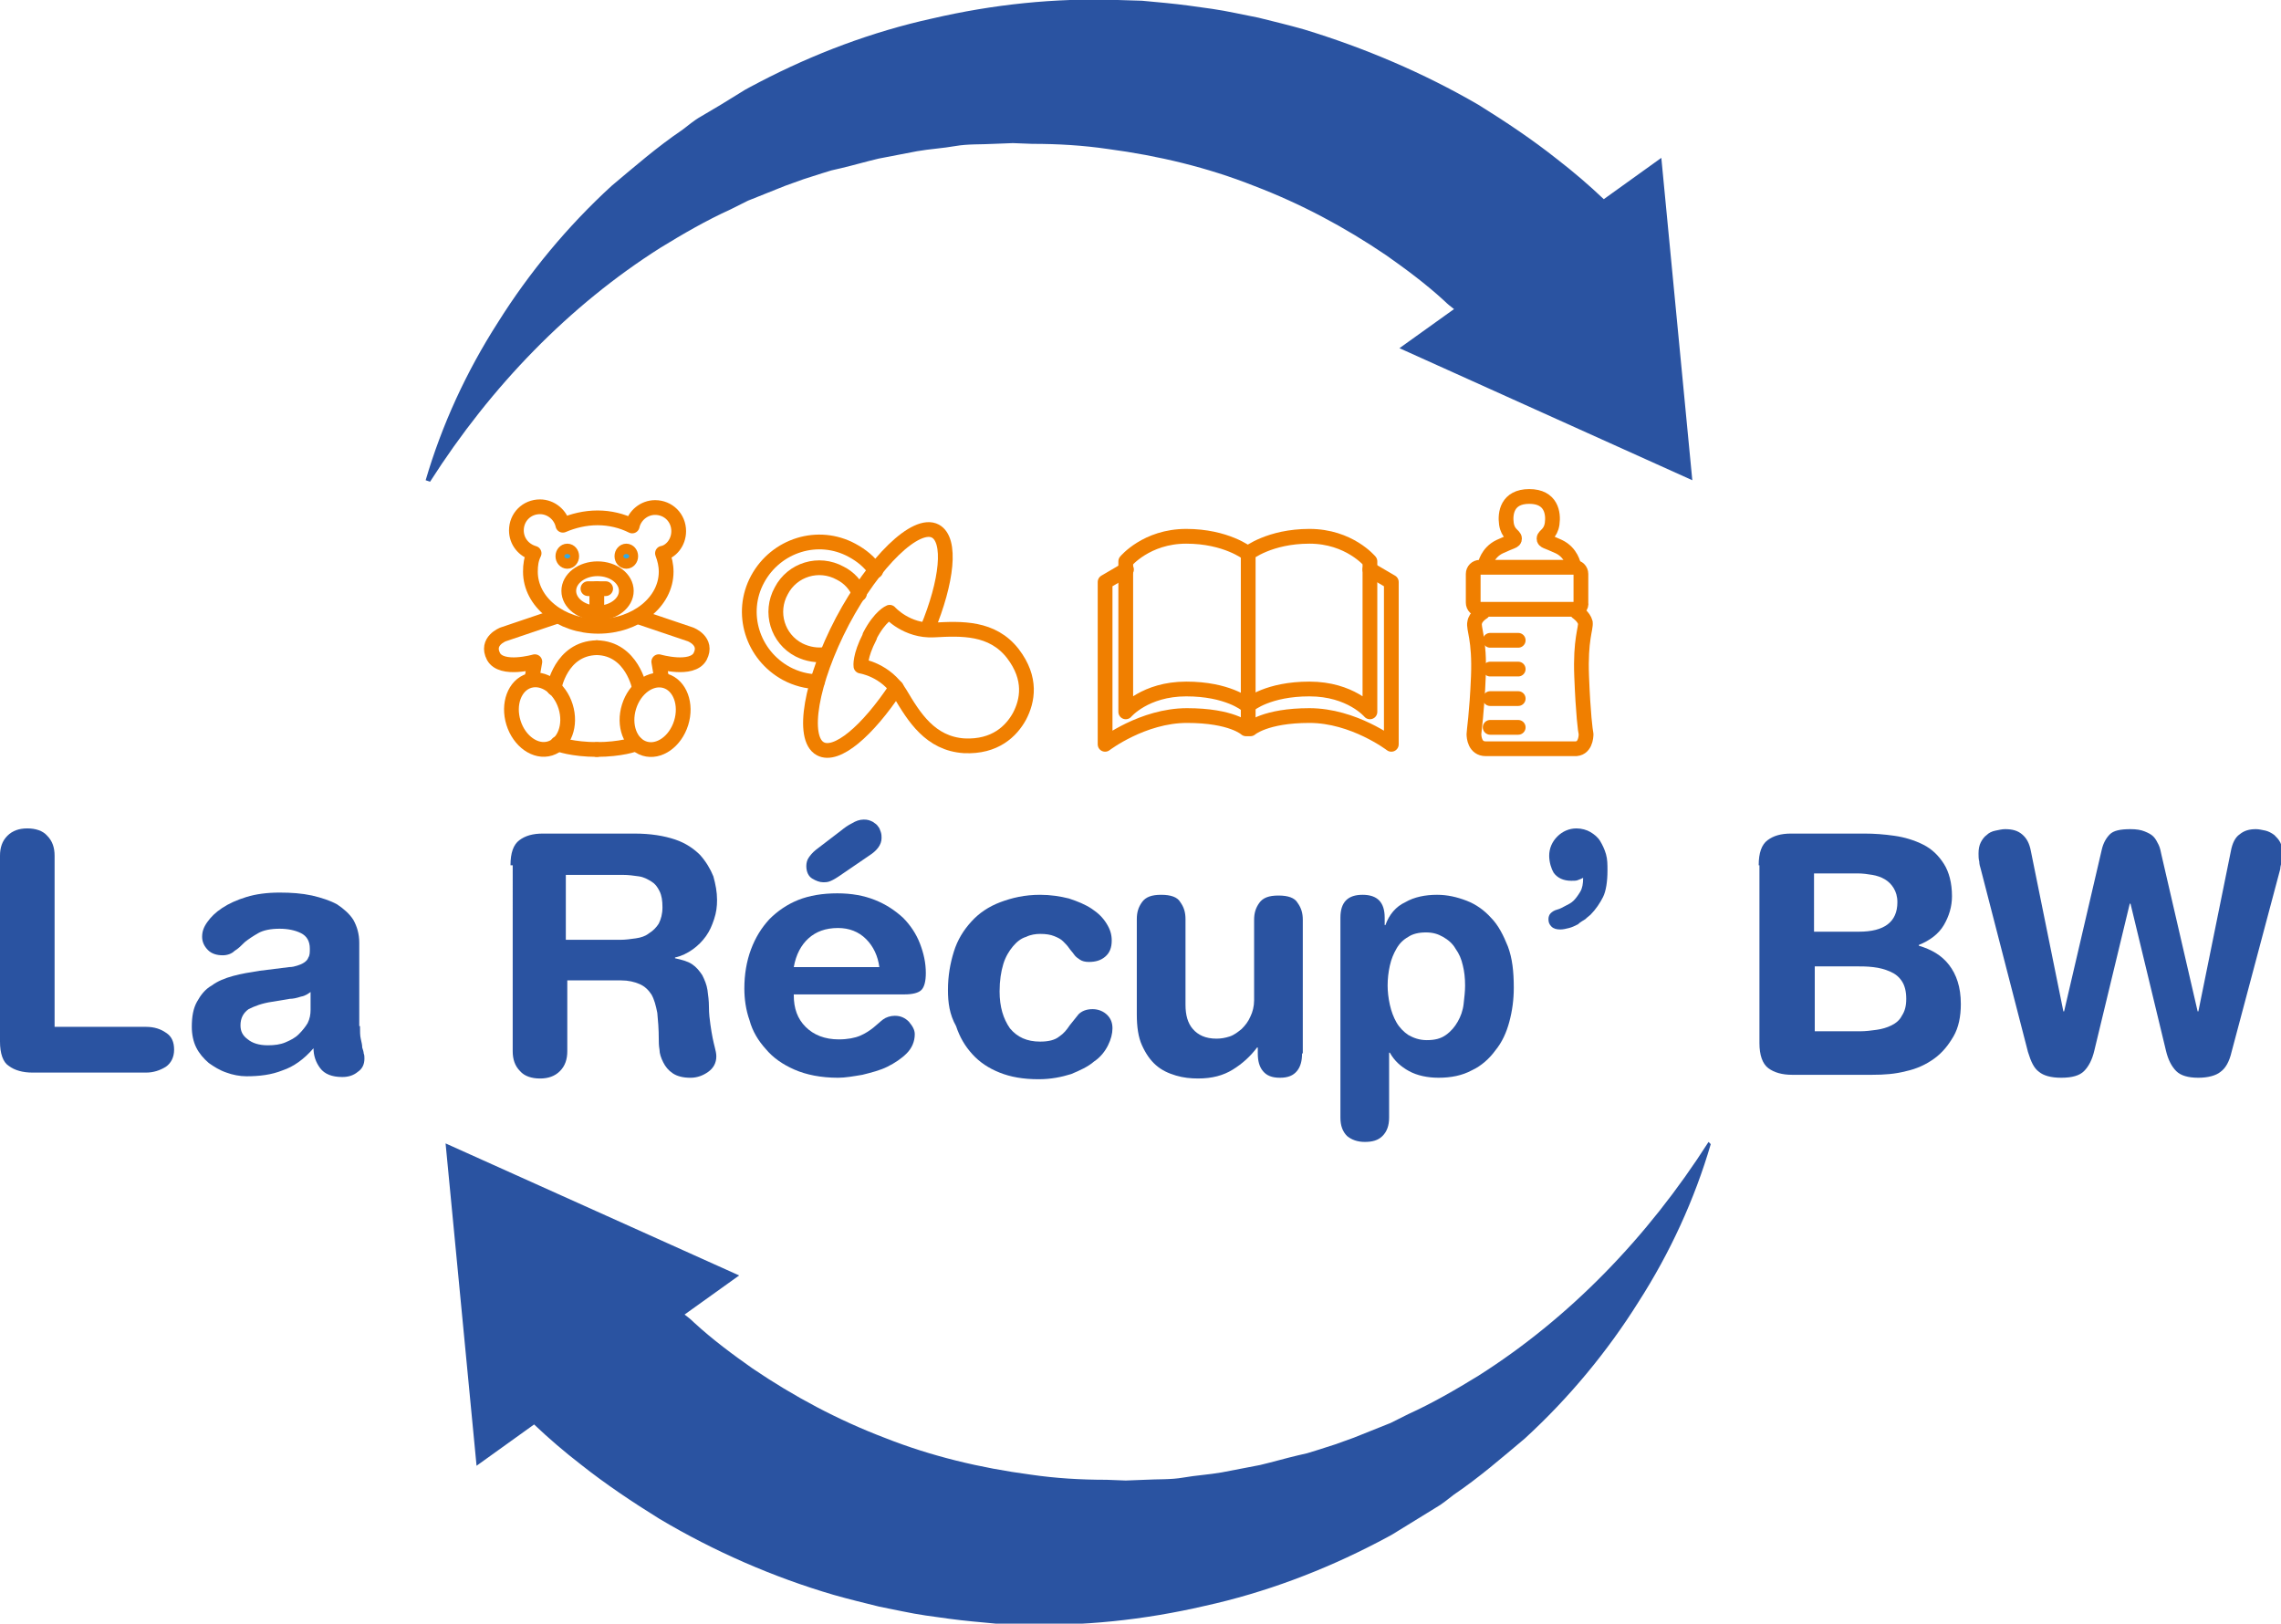 <?xml version="1.0" encoding="UTF-8"?>
<!-- Generator: Adobe Illustrator 26.2.1, SVG Export Plug-In . SVG Version: 6.00 Build 0)  -->
<svg xmlns="http://www.w3.org/2000/svg" xmlns:xlink="http://www.w3.org/1999/xlink" version="1.1" id="Calque_1" x="0px" y="0px" viewBox="0 0 309.2 220.1" style="enable-background:new 0 0 309.2 220.1;" xml:space="preserve">
<style type="text/css">
	.st0{fill:#2A53A1;}
	.st1{fill:none;stroke:#F07F00;stroke-width:2;stroke-linecap:round;stroke-linejoin:round;stroke-miterlimit:10;}
	.st2{fill:#36A9E1;stroke:#F07F00;stroke-width:2;stroke-miterlimit:10;}
</style>
<path class="st0" d="M229.4,65.1l-4.2-43.7l-7.8,5.6c-2-1.9-4.1-3.7-6.3-5.4c-3.4-2.7-7-5.1-10.7-7.4C193,9.9,185,6.5,176.8,4  c-2.1-0.6-4.2-1.1-6.2-1.6c-2.1-0.4-4.2-0.9-6.3-1.2c-2.1-0.3-4.2-0.6-6.3-0.8l-3.2-0.3L151.5,0c-8.5-0.3-16.9,0.6-25.1,2.5  c-8.2,1.8-16.1,4.8-23.4,8.6c-0.9,0.5-1.8,0.9-2.7,1.5l-2.6,1.6L95,15.8c-0.9,0.5-1.7,1.2-2.5,1.8c-3.4,2.3-6.5,5-9.6,7.6  c-6,5.5-11.2,11.8-15.4,18.5c-4.3,6.7-7.6,13.9-9.8,21.4l0.6,0.2c8.3-13,18.9-23.9,31.2-31.7c3.1-1.9,6.2-3.7,9.5-5.2  c0.8-0.4,1.6-0.8,2.4-1.2l2.5-1l2.5-1c0.8-0.3,1.7-0.6,2.5-0.9l2.5-0.8l1.3-0.4l1.3-0.3c1.7-0.4,3.4-0.9,5.1-1.3l5.2-1  c1.7-0.3,3.5-0.4,5.2-0.7c1.7-0.3,3.5-0.2,5.2-0.3l2.6-0.1l2.6,0.1c3.5,0,6.9,0.2,10.3,0.7c6.8,0.9,13.5,2.5,19.8,5  c6.3,2.4,12.3,5.6,17.9,9.4c2.7,1.9,5.4,3.9,7.9,6.2c0.4,0.4,0.9,0.8,1.3,1.1l-7.4,5.3L229.4,65.1z"></path>
<path class="st0" d="M231.6,154.8c-8.3,13-18.9,23.9-31.2,31.7c-3.1,1.9-6.2,3.7-9.5,5.2c-0.8,0.4-1.6,0.8-2.4,1.2l-2.5,1l-2.5,1  c-0.8,0.3-1.7,0.6-2.5,0.9l-2.5,0.8l-1.3,0.4l-1.3,0.3c-1.7,0.4-3.4,0.9-5.1,1.3l-5.2,1c-1.7,0.3-3.5,0.4-5.2,0.7  c-1.7,0.3-3.5,0.2-5.2,0.3l-2.6,0.1l-2.6-0.1c-3.5,0-6.9-0.2-10.3-0.7c-6.8-0.9-13.5-2.5-19.8-5c-6.3-2.4-12.3-5.6-17.9-9.4  c-2.7-1.9-5.4-3.9-7.9-6.2c-0.4-0.4-0.9-0.8-1.3-1.1l7.4-5.3L60.4,155l4.2,43.7l7.8-5.6c2,1.9,4.1,3.7,6.3,5.4  c3.4,2.7,7,5.1,10.7,7.4c7.4,4.4,15.4,7.9,23.6,10.3c2.1,0.6,4.2,1.1,6.2,1.6c2.1,0.4,4.2,0.9,6.3,1.2c2.1,0.3,4.2,0.6,6.3,0.8  l3.2,0.3l3.2,0.1c8.5,0.3,16.9-0.6,25.1-2.5c8.2-1.8,16.1-4.8,23.4-8.6c0.9-0.5,1.8-0.9,2.7-1.5l2.6-1.6l2.6-1.6  c0.9-0.5,1.7-1.2,2.5-1.8c3.4-2.3,6.5-5,9.6-7.6c6-5.5,11.2-11.8,15.4-18.5c4.3-6.7,7.6-13.9,9.8-21.4L231.6,154.8z"></path>
<g>
	<path class="st1" d="M213.5,82.6h-12.2h-0.7c-0.5,0-0.9-0.4-0.9-0.9v-3.9c0-0.5,0.4-0.9,0.9-0.9h12.8c0.5,0,0.9,0.4,0.9,0.9v3.9   C214.4,82.2,214,82.6,213.5,82.6z"></path>
	<path class="st1" d="M213.3,76.6c0,0-0.3-1.7-2-2.5c-1.7-0.8-2-0.7-2-1.1c0-0.4,0.9-0.6,1.1-2s-0.1-3.7-3.1-3.7s-3.3,2.3-3.1,3.7   c0.2,1.4,1.1,1.6,1.1,2c0,0.4-0.3,0.3-2,1.1c-1.7,0.8-2,2.5-2,2.5"></path>
	<path class="st1" d="M213.8,83c0,0,0.9,0.6,1.1,1.4c0.1,0.8-0.7,2.3-0.5,7.3c0.2,5.1,0.5,7.4,0.6,7.8c0,0.4-0.1,2.1-1.6,2   c-1.5,0-6,0-6,0h0c0,0-4.5,0-6,0c-1.5,0-1.6-1.6-1.6-2c0-0.4,0.4-2.8,0.6-7.8c0.2-5.1-0.7-6.5-0.5-7.3c0.1-0.8,1.1-1.4,1.1-1.4"></path>
	<line class="st1" x1="202" y1="86.8" x2="205.8" y2="86.8"></line>
	<line class="st1" x1="202" y1="90.7" x2="205.8" y2="90.7"></line>
	<line class="st1" x1="202" y1="94.7" x2="205.8" y2="94.7"></line>
	<line class="st1" x1="202" y1="98.6" x2="205.8" y2="98.6"></line>
</g>
<g>
	<path class="st1" d="M169.4,95.5c0,0,2.5-2.1,8.1-2.1c5.6,0,8.2,3.1,8.2,3.1V76.1c0,0-2.8-3.4-8.2-3.4c-5.4,0-8.3,2.3-8.3,2.3h-0.1   c0,0-2.9-2.3-8.3-2.3s-8.2,3.4-8.2,3.4v20.4c0,0,2.6-3.1,8.2-3.1c5.6,0,8.1,2.1,8.1,2.1H169.4z"></path>
	<path class="st1" d="M185.7,77.2l2.9,1.7v22c0,0-5.1-3.9-11.1-3.9c-6,0-8,1.8-8,1.8h-0.6c0,0-1.9-1.8-8-1.8c-6,0-11.1,3.9-11.1,3.9   v-22l2.9-1.7"></path>
	<line class="st1" x1="169.2" y1="75" x2="169.2" y2="95.5"></line>
	<line class="st1" x1="169.2" y1="95.5" x2="169.2" y2="98.7"></line>
</g>
<g>
	<path class="st1" d="M117.9,86.3c-1.4,2.7-1.2,4-1.2,4s3.4,0.5,5.3,3.7c1.9,3.2,4.1,6.8,8.7,7.1c4.2,0.2,6.4-2,7.5-4   c1.1-2.1,1.7-5.1-0.9-8.5c-2.8-3.6-7-3.4-10.7-3.2c-3.7,0.2-6-2.4-6-2.4s-1.3,0.5-2.7,3.2L117.9,86.3z"></path>
	<path class="st1" d="M121.5,93.2c-3.9,5.9-8.1,9.5-10.3,8.3c-2.6-1.4-1.3-9.1,3-17.3c4.3-8.1,10-13.6,12.6-12.2   c2.2,1.2,1.6,6.8-1.1,13.3"></path>
	<path class="st1" d="M112,88.7c-1.2,0.2-2.5,0-3.7-0.6c-2.9-1.5-4-5.1-2.4-8c1.5-2.9,5.1-4,8-2.4c1.2,0.6,2.1,1.6,2.6,2.8"></path>
	<path class="st1" d="M110.8,92.4c-1.4,0-2.9-0.4-4.2-1.1c-4.6-2.5-6.4-8.2-3.9-12.8s8.2-6.4,12.8-3.9c1.3,0.7,2.4,1.6,3.2,2.8"></path>
</g>
<g>
	<path class="st1" d="M92,72c0-1.8-1.4-3.2-3.2-3.2c-1.5,0-2.8,1.1-3.1,2.5c-1.4-0.7-3-1.1-4.7-1.1c-1.7,0-3.3,0.4-4.7,1   c-0.3-1.4-1.6-2.5-3.1-2.5c-1.8,0-3.2,1.4-3.2,3.2c0,1.5,1,2.7,2.4,3.1c-0.4,0.8-0.5,1.6-0.5,2.5c0,4.1,4.1,7.4,9.2,7.4   c5.1,0,9.2-3.3,9.2-7.4c0-0.9-0.2-1.7-0.5-2.5C90.9,74.8,92,73.6,92,72z"></path>
	<ellipse class="st1" cx="81" cy="80.1" rx="3.9" ry="3"></ellipse>
	<path class="st1" d="M75.3,83.6L68.2,86c0,0-2.4,0.9-1.3,3c1.1,2,5.6,0.7,5.6,0.7L72.1,92"></path>
	<path class="st1" d="M75.6,100.8c0,0.1,2.1,0.8,5.3,0.8"></path>
	<ellipse transform="matrix(0.955 -0.297 0.297 0.955 -25.451 26.046)" class="st1" cx="73.1" cy="96.9" rx="3.7" ry="4.8"></ellipse>
	<ellipse transform="matrix(0.297 -0.955 0.955 0.297 -30.112 152.923)" class="st1" cx="88.8" cy="96.9" rx="4.8" ry="3.7"></ellipse>
	<path class="st1" d="M75.1,93.3c0,0,0.9-5.4,5.8-5.5"></path>
	<line class="st1" x1="79.7" y1="79.8" x2="80.9" y2="79.8"></line>
	<path class="st1" d="M86.5,83.6l7.1,2.4c0,0,2.4,0.9,1.3,3c-1.1,2-5.6,0.7-5.6,0.7l0.4,2.4"></path>
	<path class="st1" d="M86.2,100.8c0,0.1-2.1,0.8-5.3,0.8"></path>
	<path class="st1" d="M86.7,93.3c0,0-1-5.4-5.8-5.5"></path>
	<polyline class="st1" points="82.1,79.8 80.9,79.8 80.9,82.6  "></polyline>
	<ellipse class="st2" cx="76.9" cy="75.4" rx="0.6" ry="0.7"></ellipse>
	<ellipse class="st2" cx="84.9" cy="75.4" rx="0.6" ry="0.7"></ellipse>
</g>
<g>
	<path class="st0" d="M69.2,117.3c0-1.7,0.4-2.8,1.2-3.4c0.8-0.6,1.8-0.9,3.2-0.9H86c2.2,0,4,0.3,5.5,0.8c1.5,0.5,2.6,1.3,3.4,2.1   c0.8,0.9,1.4,1.9,1.8,2.9c0.3,1.1,0.5,2.1,0.5,3.2c0,0.9-0.1,1.7-0.4,2.6c-0.3,0.9-0.6,1.6-1.1,2.3c-0.5,0.7-1.1,1.3-1.8,1.8   c-0.7,0.5-1.5,0.9-2.4,1.1v0.1c0.9,0.2,1.7,0.4,2.3,0.8c0.6,0.4,1,0.9,1.4,1.5c0.3,0.6,0.6,1.3,0.7,2c0.1,0.7,0.2,1.5,0.2,2.3   c0,0.9,0.1,1.7,0.2,2.4c0.1,0.7,0.2,1.3,0.3,1.8c0.1,0.5,0.2,0.9,0.3,1.3c0.1,0.4,0.2,0.8,0.2,1.2c0,0.9-0.4,1.6-1.1,2.1   c-0.7,0.5-1.5,0.8-2.4,0.8c-1,0-1.8-0.2-2.4-0.6c-0.6-0.4-1-0.9-1.3-1.5c-0.3-0.6-0.5-1.2-0.5-1.7c-0.1-0.6-0.1-1-0.1-1.4   c0-1.4-0.1-2.6-0.2-3.6c-0.2-1-0.4-1.8-0.8-2.5c-0.4-0.6-0.9-1.1-1.6-1.4c-0.7-0.3-1.5-0.5-2.5-0.5h-7.3v9.6c0,1.1-0.3,2-1,2.7   c-0.7,0.7-1.6,1-2.7,1c-1.1,0-2.1-0.3-2.7-1c-0.7-0.7-1-1.6-1-2.7V117.3z M76.7,127.4h7.4c0.7,0,1.4-0.1,2.1-0.2   c0.7-0.1,1.3-0.3,1.8-0.7c0.5-0.3,1-0.8,1.3-1.3c0.3-0.6,0.5-1.3,0.5-2.2c0-0.9-0.1-1.6-0.4-2.2c-0.3-0.6-0.6-1-1.1-1.3   c-0.5-0.3-1-0.6-1.7-0.7c-0.7-0.1-1.4-0.2-2.2-0.2h-7.7V127.4z"></path>
	<path class="st0" d="M107.6,134.9c0,1.8,0.5,3.2,1.6,4.3c1.1,1.1,2.6,1.7,4.5,1.7c1.2,0,2.2-0.2,2.9-0.5c0.7-0.3,1.3-0.7,1.8-1.1   c0.5-0.4,0.9-0.8,1.3-1.1c0.4-0.3,1-0.5,1.6-0.5c0.8,0,1.4,0.3,1.9,0.8c0.5,0.6,0.8,1.1,0.8,1.7c0,1-0.4,1.9-1.1,2.6   c-0.7,0.7-1.6,1.3-2.6,1.8c-1,0.5-2.2,0.8-3.4,1.1c-1.2,0.2-2.3,0.4-3.3,0.4c-2.3,0-4.3-0.4-5.9-1.1c-1.6-0.7-2.9-1.6-3.9-2.8   c-1-1.1-1.8-2.4-2.2-3.9c-0.5-1.4-0.7-2.9-0.7-4.3c0-1.9,0.3-3.7,0.9-5.3c0.6-1.6,1.4-2.9,2.5-4.1c1.1-1.1,2.4-2,3.9-2.6   c1.5-0.6,3.3-0.9,5.3-0.9c1.9,0,3.6,0.3,5.1,0.9c1.5,0.6,2.7,1.4,3.8,2.4c1,1,1.8,2.2,2.3,3.5c0.5,1.3,0.8,2.6,0.8,4   c0,1.1-0.2,1.9-0.6,2.3c-0.4,0.4-1.2,0.6-2.3,0.6H107.6z M119.2,131.1c-0.2-1.5-0.8-2.8-1.8-3.8c-1-1-2.3-1.5-3.8-1.5   c-1.7,0-3,0.5-4,1.4c-1,0.9-1.7,2.2-2,3.9H119.2z M114,112.6c0.5-0.4,0.9-0.7,1.5-1c0.5-0.3,1-0.5,1.6-0.5c0.5,0,0.8,0.1,1.2,0.3   c0.3,0.2,0.6,0.4,0.7,0.6c0.2,0.2,0.3,0.5,0.4,0.8c0.1,0.3,0.1,0.6,0.1,0.8c0,0.9-0.6,1.7-1.7,2.4l-4.1,2.8c-0.6,0.4-1,0.6-1.3,0.7   c-0.3,0.1-0.6,0.1-0.8,0.1c-0.5,0-1-0.2-1.5-0.5c-0.5-0.3-0.8-0.9-0.8-1.7c0-0.4,0.1-0.8,0.3-1.1c0.2-0.3,0.5-0.7,1-1.1L114,112.6z   "></path>
	<path class="st0" d="M128.5,134.2c0-1.9,0.3-3.6,0.8-5.2c0.5-1.6,1.3-2.9,2.4-4.1c1-1.1,2.3-2,3.9-2.6c1.6-0.6,3.3-1,5.4-1   c1.4,0,2.7,0.2,3.9,0.5c1.2,0.4,2.2,0.8,3.1,1.4c0.9,0.6,1.5,1.2,2,2c0.5,0.8,0.7,1.5,0.7,2.3c0,1-0.3,1.7-0.9,2.2   c-0.6,0.5-1.3,0.7-2.2,0.7c-0.5,0-0.9-0.1-1.2-0.3c-0.3-0.2-0.6-0.4-0.8-0.7c-0.2-0.3-0.5-0.6-0.7-0.9c-0.2-0.3-0.5-0.6-0.8-0.9   c-0.3-0.3-0.7-0.5-1.2-0.7c-0.5-0.2-1.1-0.3-1.9-0.3c-0.6,0-1.3,0.1-1.9,0.4c-0.7,0.2-1.3,0.7-1.8,1.3c-0.5,0.6-1,1.4-1.3,2.4   c-0.3,1-0.5,2.2-0.5,3.7c0,2.1,0.5,3.7,1.4,5c1,1.2,2.3,1.8,4.1,1.8c1.1,0,2-0.2,2.6-0.7c0.6-0.4,1-0.9,1.4-1.5   c0.4-0.5,0.8-1,1.2-1.5c0.4-0.4,1-0.7,1.9-0.7c0.8,0,1.5,0.3,2,0.8s0.7,1.1,0.7,1.8c0,0.7-0.2,1.5-0.6,2.3s-1,1.6-1.9,2.2   c-0.8,0.7-1.9,1.2-3.1,1.7c-1.3,0.4-2.7,0.7-4.4,0.7c-2.1,0-3.8-0.3-5.3-0.9c-1.5-0.6-2.7-1.4-3.7-2.5c-1-1.1-1.7-2.3-2.2-3.8   C128.7,137.5,128.5,135.9,128.5,134.2z"></path>
	<path class="st0" d="M176.5,142.8c0,1-0.2,1.8-0.7,2.4c-0.5,0.6-1.2,0.9-2.3,0.9c-1.1,0-1.8-0.3-2.3-0.9c-0.5-0.6-0.7-1.4-0.7-2.4   V142h-0.1c-0.9,1.2-2,2.2-3.3,3c-1.3,0.8-2.8,1.2-4.7,1.2c-1,0-2-0.1-3-0.4c-1-0.3-1.9-0.7-2.7-1.4c-0.8-0.7-1.4-1.6-1.9-2.7   c-0.5-1.1-0.7-2.5-0.7-4.2v-12.9c0-0.9,0.2-1.6,0.7-2.3c0.5-0.7,1.3-1,2.6-1c1.3,0,2.2,0.3,2.6,1c0.5,0.7,0.7,1.4,0.7,2.3v11.6   c0,1.4,0.3,2.5,1,3.3c0.7,0.8,1.7,1.3,3.2,1.3c0.6,0,1.2-0.1,1.8-0.3c0.6-0.2,1.1-0.6,1.6-1c0.5-0.5,0.9-1,1.2-1.7   c0.3-0.6,0.5-1.4,0.5-2.2v-10.9c0-0.9,0.2-1.6,0.7-2.3c0.5-0.7,1.3-1,2.6-1c1.3,0,2.2,0.3,2.6,1c0.5,0.7,0.7,1.4,0.7,2.3V142.8z"></path>
	<path class="st0" d="M181.7,124.4c0-2.1,1-3.1,3-3.1s3,1,3,3.1v1h0.1c0.5-1.4,1.4-2.5,2.7-3.1c1.2-0.7,2.7-1,4.3-1   c1.4,0,2.7,0.3,4,0.8c1.3,0.5,2.4,1.3,3.3,2.3c1,1,1.7,2.4,2.3,3.9c0.6,1.6,0.8,3.4,0.8,5.6c0,1.6-0.2,3.1-0.6,4.6   c-0.4,1.5-1,2.8-1.9,3.9c-0.8,1.1-1.9,2.1-3.2,2.7c-1.3,0.7-2.8,1-4.5,1c-1.5,0-2.9-0.3-4-0.9s-2-1.4-2.6-2.5h-0.1v8.8   c0,1.1-0.3,1.9-0.9,2.5c-0.6,0.6-1.4,0.8-2.4,0.8c-1,0-1.8-0.3-2.4-0.8c-0.6-0.6-0.9-1.4-0.9-2.5V124.4z M198.6,133.6   c0-1-0.1-1.9-0.3-2.7c-0.2-0.9-0.5-1.6-1-2.3c-0.4-0.7-1-1.2-1.7-1.6c-0.7-0.4-1.4-0.6-2.3-0.6c-1,0-1.8,0.2-2.4,0.6   c-0.7,0.4-1.2,0.9-1.6,1.6c-0.4,0.7-0.7,1.4-0.9,2.3s-0.3,1.8-0.3,2.7c0,0.8,0.1,1.7,0.3,2.6c0.2,0.9,0.5,1.7,0.9,2.4   c0.4,0.7,1,1.3,1.6,1.7c0.7,0.4,1.5,0.7,2.5,0.7c1.1,0,1.9-0.2,2.6-0.7c0.7-0.5,1.2-1.1,1.6-1.8c0.4-0.7,0.7-1.5,0.8-2.4   C198.5,135.2,198.6,134.4,198.6,133.6z"></path>
	<path class="st0" d="M210,116c0-1,0.4-1.9,1.1-2.6c0.7-0.7,1.6-1.1,2.6-1.1c0.7,0,1.4,0.2,1.9,0.5c0.5,0.3,1,0.7,1.3,1.2   c0.3,0.5,0.6,1.1,0.8,1.8c0.2,0.7,0.2,1.4,0.2,2.2c0,1.5-0.2,2.8-0.6,3.6s-1,1.7-1.7,2.4c-0.2,0.2-0.4,0.3-0.7,0.6   c-0.3,0.2-0.7,0.4-1,0.7c-0.4,0.2-0.8,0.4-1.2,0.5c-0.4,0.1-0.8,0.2-1.2,0.2c-0.5,0-0.9-0.1-1.2-0.4c-0.3-0.3-0.4-0.6-0.4-1   c0-0.3,0.1-0.6,0.3-0.8c0.2-0.2,0.5-0.4,0.9-0.5s0.7-0.3,1.1-0.5c0.4-0.2,0.8-0.4,1.1-0.7c0.3-0.3,0.6-0.7,0.9-1.2   c0.3-0.5,0.4-1.1,0.4-1.9c-0.2,0.1-0.4,0.2-0.7,0.3c-0.2,0.1-0.5,0.1-0.9,0.1c-1.1,0-1.9-0.4-2.4-1.1   C210.3,117.8,210,116.9,210,116z"></path>
</g>
<g>
	<path class="st0" d="M0,116c0-1.1,0.3-2,1-2.7c0.7-0.7,1.6-1,2.7-1c1.1,0,2.1,0.3,2.7,1c0.7,0.7,1,1.6,1,2.7v23.2h12.4   c1.1,0,2,0.3,2.7,0.8c0.8,0.5,1.1,1.3,1.1,2.3c0,1-0.4,1.8-1.1,2.3c-0.8,0.5-1.7,0.8-2.7,0.8H4.4c-1.3,0-2.4-0.3-3.2-0.9   C0.4,144,0,142.8,0,141.2V116z"></path>
	<path class="st0" d="M48.8,139.1c0,0.7,0,1.3,0.1,1.7c0.1,0.5,0.2,0.8,0.2,1.2c0.1,0.3,0.2,0.6,0.2,0.8c0.1,0.2,0.1,0.5,0.1,0.7   c0,0.8-0.3,1.4-0.9,1.8c-0.6,0.5-1.3,0.7-2.1,0.7c-1.4,0-2.4-0.4-3-1.2c-0.6-0.8-0.9-1.7-0.9-2.7c-1.3,1.5-2.7,2.5-4.2,3   c-1.5,0.6-3.1,0.8-4.9,0.8c-0.9,0-1.9-0.2-2.7-0.5c-0.9-0.3-1.7-0.8-2.4-1.3c-0.7-0.6-1.3-1.3-1.7-2.1c-0.4-0.8-0.6-1.8-0.6-2.8   c0-1.4,0.2-2.5,0.7-3.4c0.5-0.9,1.1-1.7,2-2.2c0.8-0.6,1.8-1,2.9-1.3c1.1-0.3,2.3-0.5,3.6-0.7l4-0.5c0.4,0,0.8-0.1,1.1-0.2   c0.3-0.1,0.6-0.2,0.9-0.4c0.3-0.2,0.5-0.4,0.6-0.7c0.2-0.3,0.2-0.7,0.2-1.2c0-1-0.4-1.7-1.2-2.1c-0.8-0.4-1.8-0.6-2.9-0.6   c-1.2,0-2.2,0.2-2.9,0.6c-0.7,0.4-1.3,0.8-1.8,1.2c-0.5,0.5-0.9,0.9-1.4,1.2c-0.4,0.4-1,0.6-1.6,0.6c-0.8,0-1.5-0.2-2-0.7   c-0.5-0.5-0.8-1.1-0.8-1.8c0-0.7,0.2-1.3,0.7-2c0.5-0.7,1.1-1.3,2-1.9c0.9-0.6,2-1.1,3.3-1.5c1.3-0.4,2.8-0.6,4.5-0.6   c1.6,0,3,0.1,4.4,0.4c1.3,0.3,2.5,0.7,3.4,1.2c0.9,0.6,1.7,1.3,2.2,2.1c0.5,0.9,0.8,1.9,0.8,3.1V139.1z M42.2,134.4   c-0.4,0.3-0.8,0.6-1.4,0.7c-0.6,0.2-1.1,0.3-1.5,0.3l-2.4,0.4c-1.4,0.2-2.4,0.6-3.2,1c-0.7,0.5-1.1,1.2-1.1,2.2   c0,0.8,0.3,1.4,1,1.9c0.6,0.5,1.5,0.8,2.7,0.8c0.9,0,1.7-0.1,2.4-0.4c0.7-0.3,1.3-0.6,1.8-1.1c0.5-0.5,0.9-1,1.2-1.5   c0.3-0.6,0.4-1.2,0.4-1.8V134.4z"></path>
	<path class="st0" d="M238.4,117.3c0-1.7,0.4-2.8,1.2-3.4c0.8-0.6,1.8-0.9,3.2-0.9h9.9c1.4,0,2.7,0.1,4.1,0.3   c1.4,0.2,2.7,0.6,3.9,1.2c1.2,0.6,2.1,1.5,2.8,2.6c0.7,1.1,1.1,2.6,1.1,4.4c0,1.4-0.4,2.7-1.1,3.9s-1.9,2.1-3.4,2.7v0.1   c1.7,0.5,3.1,1.3,4.1,2.6c1,1.3,1.6,3,1.6,5.3c0,1.7-0.3,3.2-1,4.4c-0.7,1.2-1.5,2.2-2.6,3c-1.1,0.8-2.4,1.4-3.8,1.7   c-1.5,0.4-3,0.5-4.6,0.5h-10.9c-1.3,0-2.4-0.3-3.2-0.9c-0.8-0.6-1.2-1.8-1.2-3.4V117.3z M245.9,126.3h6.1c3.4,0,5.2-1.3,5.2-4   c0-0.8-0.2-1.4-0.5-1.9c-0.3-0.5-0.7-0.9-1.2-1.2c-0.5-0.3-1.1-0.5-1.7-0.6c-0.6-0.1-1.3-0.2-2-0.2h-5.9V126.3z M245.9,139.8h6.3   c0.7,0,1.5-0.1,2.2-0.2c0.7-0.1,1.4-0.3,2-0.6c0.6-0.3,1.1-0.7,1.4-1.3c0.4-0.6,0.6-1.3,0.6-2.3c0-1-0.2-1.8-0.6-2.4   c-0.4-0.6-0.9-1-1.6-1.3c-0.7-0.3-1.4-0.5-2.3-0.6c-0.8-0.1-1.7-0.1-2.6-0.1h-5.3V139.8z"></path>
	<path class="st0" d="M302.5,142.6c-0.3,1.3-0.8,2.2-1.5,2.7c-0.6,0.5-1.7,0.8-3,0.8c-1.4,0-2.4-0.3-3-0.9c-0.6-0.6-1.1-1.5-1.4-2.8   l-4.8-19.9h-0.1l-4.8,19.9c-0.3,1.3-0.8,2.2-1.4,2.8c-0.6,0.6-1.6,0.9-3.1,0.9c-1.4,0-2.4-0.3-3-0.8c-0.7-0.5-1.1-1.4-1.5-2.7   l-6.4-24.8c-0.1-0.3-0.2-0.7-0.2-1c-0.1-0.4-0.1-0.7-0.1-1.1c0-0.6,0.1-1.1,0.3-1.5c0.2-0.4,0.5-0.8,0.8-1c0.3-0.3,0.7-0.5,1.2-0.6   s0.9-0.2,1.3-0.2c1,0,1.7,0.2,2.3,0.7c0.6,0.5,1,1.2,1.2,2.3l4.4,21.7h0.1l5.1-21.9c0.2-0.9,0.6-1.6,1.1-2.1   c0.5-0.5,1.4-0.7,2.8-0.7c0.8,0,1.4,0.1,1.9,0.3c0.5,0.2,0.9,0.4,1.2,0.7c0.3,0.3,0.5,0.7,0.7,1.1c0.2,0.4,0.3,0.9,0.4,1.4   l4.9,21.2h0.1l4.4-21.7c0.2-1.1,0.6-1.9,1.2-2.3c0.6-0.5,1.3-0.7,2.2-0.7c0.4,0,0.8,0.1,1.3,0.2c0.4,0.1,0.8,0.3,1.2,0.6   c0.3,0.3,0.6,0.6,0.8,1c0.2,0.4,0.3,0.9,0.3,1.5c0,0.4,0,0.7-0.1,1.1c-0.1,0.4-0.2,0.7-0.2,1L302.5,142.6z"></path>
</g>
</svg>
